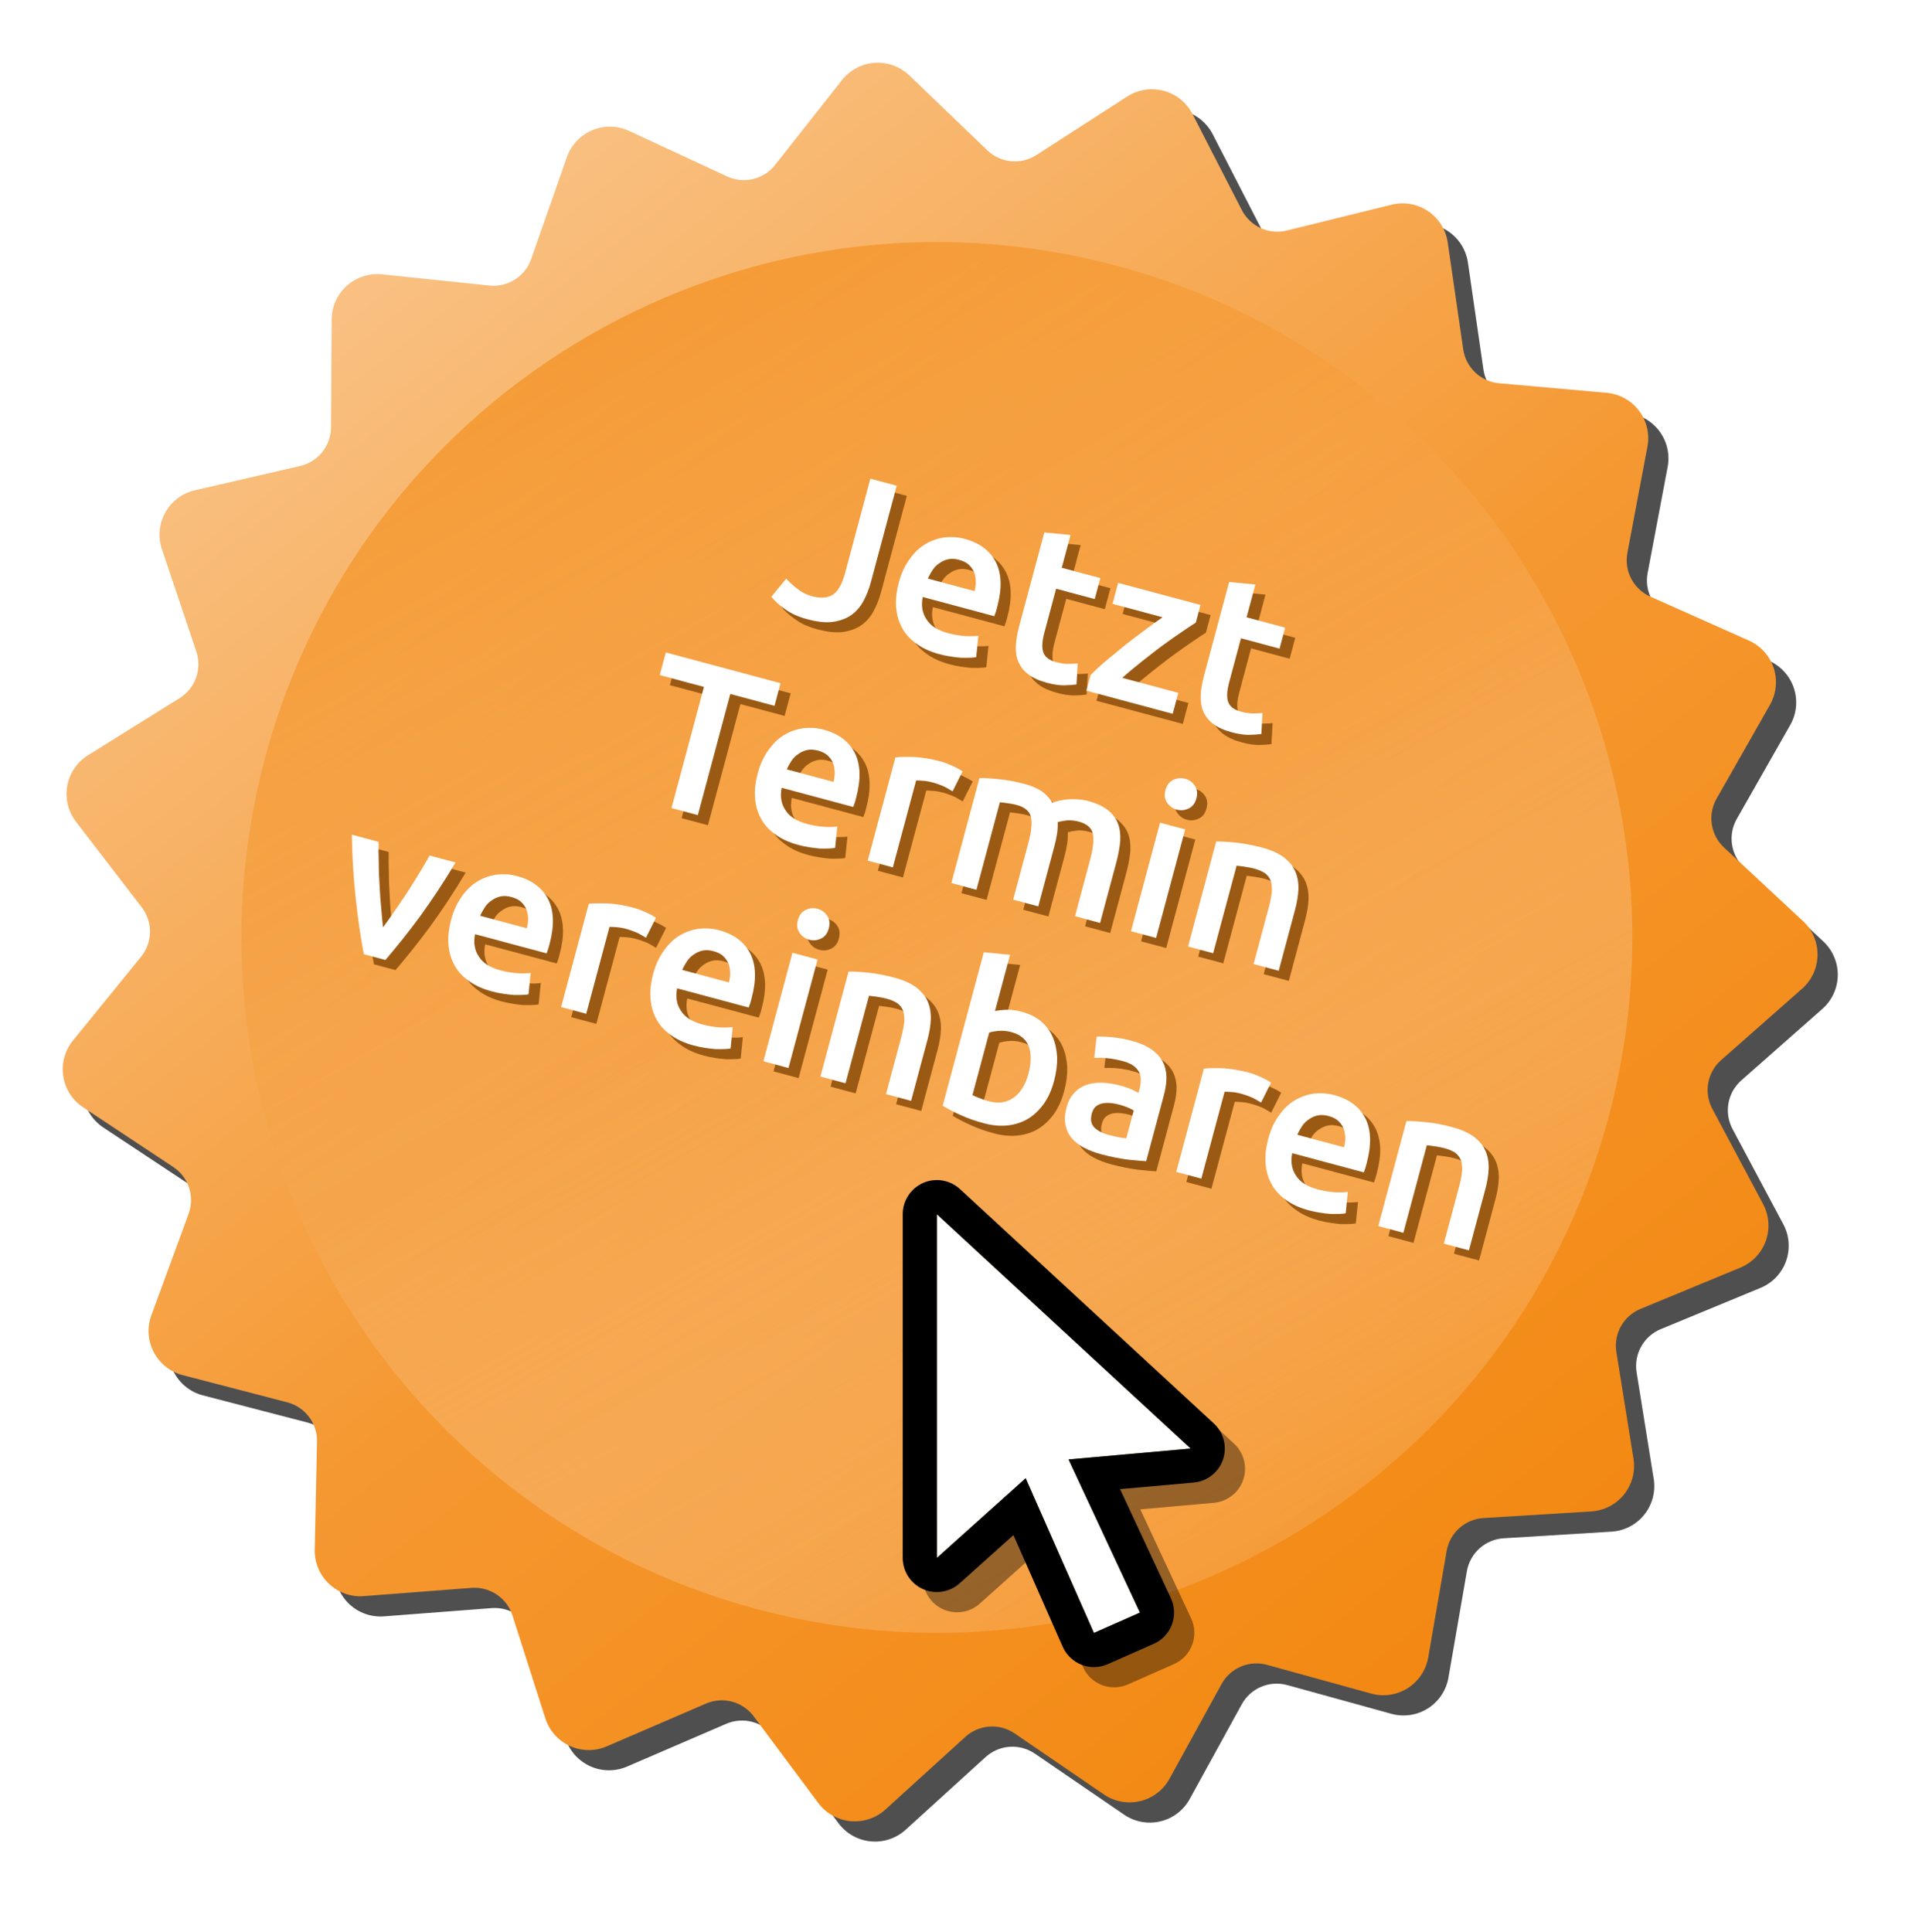 <?xml version="1.0" encoding="UTF-8" standalone="no"?>
<!DOCTYPE svg PUBLIC "-//W3C//DTD SVG 1.1//EN" "http://www.w3.org/Graphics/SVG/1.1/DTD/svg11.dtd">
<svg width="190px" height="191px" version="1.1" xmlns="http://www.w3.org/2000/svg" xmlns:xlink="http://www.w3.org/1999/xlink" xml:space="preserve" xmlns:serif="http://www.serif.com/" style="fill-rule:evenodd;clip-rule:evenodd;stroke-linejoin:round;stroke-miterlimit:2;">
    <g id="Gelb">
        <g style="filter:url(#_Effect1);">
            <path id="Stern-Schatten" serif:id="Stern Schatten" d="M113.434,11.54C114.502,10.852 115.812,10.647 117.04,10.976C118.268,11.305 119.3,12.137 119.881,13.268L124.762,22.766C125.168,23.555 125.827,24.183 126.633,24.55C127.44,24.918 128.347,25.002 129.207,24.79L139.576,22.233C140.811,21.928 142.116,22.16 143.171,22.87C144.225,23.579 144.931,24.702 145.113,25.96L146.646,36.529C146.773,37.406 147.193,38.215 147.836,38.824C148.48,39.433 149.311,39.807 150.193,39.886L160.831,40.834C162.097,40.947 163.257,41.59 164.024,42.604C164.79,43.618 165.093,44.908 164.857,46.157L162.876,56.652C162.711,57.522 162.845,58.423 163.256,59.209C163.667,59.994 164.331,60.617 165.141,60.978L174.894,65.329C176.055,65.847 176.943,66.832 177.339,68.04C177.735,69.247 177.602,70.567 176.974,71.671L171.692,80.954C171.253,81.724 171.088,82.619 171.222,83.496C171.355,84.372 171.781,85.177 172.429,85.781L180.241,93.063C181.171,93.93 181.691,95.15 181.674,96.421C181.656,97.692 181.103,98.896 180.149,99.737L172.14,106.801C171.475,107.388 171.027,108.181 170.869,109.053C170.712,109.925 170.852,110.825 171.269,111.607L176.294,121.031C176.892,122.153 176.988,123.475 176.559,124.672C176.129,125.868 175.214,126.828 174.04,127.313L164.17,131.394C163.351,131.733 162.67,132.338 162.238,133.111C161.805,133.885 161.647,134.782 161.787,135.657L163.479,146.201C163.68,147.457 163.342,148.738 162.547,149.731C161.753,150.723 160.576,151.334 159.307,151.412L148.647,152.067C147.763,152.121 146.923,152.472 146.262,153.063C145.602,153.654 145.161,154.451 145.009,155.324L143.186,165.847C142.969,167.1 142.232,168.202 141.159,168.883C140.085,169.563 138.774,169.759 137.548,169.42L127.253,166.579C126.399,166.343 125.49,166.402 124.674,166.747C123.857,167.092 123.181,167.702 122.755,168.479L117.613,177.839C117.001,178.953 115.947,179.757 114.71,180.052C113.474,180.347 112.17,180.106 111.121,179.388L102.306,173.358C101.575,172.858 100.696,172.619 99.812,172.68C98.928,172.741 98.09,173.098 97.434,173.694L89.532,180.878C88.591,181.733 87.333,182.151 86.068,182.029C84.803,181.906 83.648,181.255 82.889,180.235L76.51,171.67C75.981,170.959 75.227,170.448 74.371,170.218C73.515,169.989 72.607,170.055 71.793,170.406L61.986,174.635C60.819,175.138 59.493,175.125 58.336,174.598C57.179,174.071 56.298,173.08 55.911,171.869L52.659,161.697C52.39,160.853 51.843,160.124 51.108,159.629C50.372,159.134 49.492,158.902 48.608,158.97L37.96,159.785C36.692,159.882 35.443,159.439 34.519,158.565C33.596,157.691 33.085,156.468 33.112,155.197L33.339,144.52C33.358,143.634 33.078,142.767 32.543,142.061C32.008,141.354 31.251,140.848 30.393,140.625L20.057,137.939C18.826,137.619 17.788,136.794 17.199,135.668C16.609,134.542 16.523,133.219 16.961,132.025L20.643,122.001C20.949,121.169 20.965,120.258 20.689,119.416C20.413,118.574 19.86,117.85 19.121,117.36L10.218,111.463C9.158,110.761 8.444,109.644 8.252,108.387C8.06,107.131 8.408,105.851 9.21,104.865L15.947,96.579C16.506,95.891 16.817,95.035 16.829,94.149C16.842,93.263 16.555,92.399 16.015,91.696L9.508,83.227C8.733,82.219 8.421,80.931 8.647,79.68C8.874,78.429 9.618,77.332 10.697,76.66L19.76,71.01C20.512,70.541 21.084,69.832 21.383,68.998C21.683,68.164 21.692,67.253 21.409,66.413L18.005,56.291C17.6,55.086 17.722,53.766 18.343,52.656C18.963,51.547 20.023,50.751 21.262,50.465L31.669,48.065C32.532,47.865 33.303,47.381 33.857,46.689C34.411,45.997 34.715,45.139 34.721,44.252L34.788,33.573C34.796,32.302 35.34,31.093 36.287,30.245C37.235,29.397 38.496,28.988 39.76,29.12L50.382,30.229C51.264,30.321 52.15,30.113 52.899,29.638C53.647,29.164 54.214,28.451 54.507,27.614L58.038,17.535C58.458,16.335 59.366,15.369 60.537,14.875C61.708,14.38 63.034,14.403 64.187,14.939L73.873,19.436C74.677,19.809 75.583,19.9 76.445,19.695C77.307,19.489 78.075,18.998 78.623,18.302L85.236,9.916C86.023,8.918 87.195,8.298 88.463,8.211C89.731,8.123 90.977,8.576 91.894,9.456L99.596,16.855C100.235,17.469 101.062,17.85 101.944,17.935C102.827,18.02 103.712,17.806 104.457,17.326L113.434,11.54Z" style="fill-opacity:0.69;"/>
        </g>
        <path d="M111.434,9.54C112.502,8.852 113.812,8.647 115.04,8.976C116.268,9.305 117.3,10.137 117.881,11.268L122.762,20.766C123.168,21.555 123.827,22.183 124.633,22.55C125.44,22.918 126.347,23.002 127.207,22.79L137.576,20.233C138.811,19.928 140.116,20.16 141.171,20.87C142.225,21.579 142.931,22.702 143.113,23.96L144.646,34.529C144.773,35.406 145.193,36.215 145.836,36.824C146.48,37.433 147.311,37.807 148.193,37.886L158.831,38.834C160.097,38.947 161.257,39.59 162.024,40.604C162.79,41.618 163.093,42.908 162.857,44.157L160.876,54.652C160.711,55.522 160.845,56.423 161.256,57.209C161.667,57.994 162.331,58.617 163.141,58.978L172.894,63.329C174.055,63.847 174.943,64.832 175.339,66.04C175.735,67.247 175.602,68.567 174.974,69.671L169.692,78.954C169.253,79.724 169.088,80.619 169.222,81.496C169.355,82.372 169.781,83.177 170.429,83.781L178.241,91.063C179.171,91.93 179.691,93.15 179.674,94.421C179.656,95.692 179.103,96.896 178.149,97.737L170.14,104.801C169.475,105.388 169.027,106.181 168.869,107.053C168.712,107.925 168.852,108.825 169.269,109.607L174.294,119.031C174.892,120.153 174.988,121.475 174.559,122.672C174.129,123.868 173.214,124.828 172.04,125.313L162.17,129.394C161.351,129.733 160.67,130.338 160.238,131.111C159.805,131.885 159.647,132.782 159.787,133.657L161.479,144.201C161.68,145.457 161.342,146.738 160.547,147.731C159.753,148.723 158.576,149.334 157.307,149.412L146.647,150.067C145.763,150.121 144.923,150.472 144.262,151.063C143.602,151.654 143.161,152.451 143.009,153.324L141.186,163.847C140.969,165.1 140.232,166.202 139.159,166.883C138.085,167.563 136.774,167.759 135.548,167.42L125.253,164.579C124.399,164.343 123.49,164.402 122.674,164.747C121.857,165.092 121.181,165.702 120.755,166.479L115.613,175.839C115.001,176.953 113.947,177.757 112.71,178.052C111.474,178.347 110.17,178.106 109.121,177.388L100.306,171.358C99.575,170.858 98.696,170.619 97.812,170.68C96.928,170.741 96.09,171.098 95.434,171.694L87.532,178.878C86.591,179.733 85.333,180.151 84.068,180.029C82.803,179.906 81.648,179.255 80.889,178.235L74.51,169.67C73.981,168.959 73.227,168.448 72.371,168.218C71.515,167.989 70.607,168.055 69.793,168.406L59.986,172.635C58.819,173.138 57.493,173.125 56.336,172.598C55.179,172.071 54.298,171.08 53.911,169.869L50.659,159.697C50.39,158.853 49.843,158.124 49.108,157.629C48.372,157.134 47.492,156.902 46.608,156.97L35.96,157.785C34.692,157.882 33.443,157.439 32.519,156.565C31.596,155.691 31.085,154.468 31.112,153.197L31.339,142.52C31.358,141.634 31.078,140.767 30.543,140.061C30.008,139.354 29.251,138.848 28.393,138.625L18.057,135.939C16.826,135.619 15.788,134.794 15.199,133.668C14.609,132.542 14.523,131.219 14.961,130.025L18.643,120.001C18.949,119.169 18.965,118.258 18.689,117.416C18.413,116.574 17.86,115.85 17.121,115.36L8.218,109.463C7.158,108.761 6.444,107.644 6.252,106.387C6.06,105.131 6.408,103.851 7.21,102.865L13.947,94.579C14.506,93.891 14.817,93.035 14.829,92.149C14.842,91.263 14.555,90.399 14.015,89.696L7.508,81.227C6.733,80.219 6.421,78.931 6.647,77.68C6.874,76.429 7.618,75.332 8.697,74.66L17.76,69.01C18.512,68.541 19.084,67.832 19.383,66.998C19.683,66.164 19.692,65.253 19.409,64.413L16.005,54.291C15.6,53.086 15.722,51.766 16.343,50.656C16.963,49.547 18.023,48.751 19.262,48.465L29.669,46.065C30.532,45.865 31.303,45.381 31.857,44.689C32.411,43.997 32.715,43.139 32.721,42.252L32.788,31.573C32.796,30.302 33.34,29.093 34.287,28.245C35.235,27.397 36.496,26.988 37.76,27.12L48.382,28.229C49.264,28.321 50.15,28.113 50.899,27.638C51.647,27.164 52.214,26.451 52.507,25.614L56.038,15.535C56.458,14.335 57.366,13.369 58.537,12.875C59.708,12.38 61.034,12.403 62.187,12.939L71.873,17.436C72.677,17.809 73.583,17.9 74.445,17.695C75.307,17.489 76.075,16.998 76.623,16.302L83.236,7.916C84.023,6.918 85.195,6.298 86.463,6.211C87.731,6.123 88.977,6.576 89.894,7.456L97.596,14.855C98.235,15.469 99.062,15.85 99.944,15.935C100.827,16.02 101.712,15.806 102.457,15.326L111.434,9.54Z" style="fill:url(#_Linear2);"/>
        <path d="M110.404,26.278C147.049,36.097 168.828,73.82 159.009,110.465C149.19,147.11 111.467,168.889 74.822,159.07C38.177,149.251 16.398,111.528 26.217,74.883C36.036,38.238 73.759,16.459 110.404,26.278Z" style="fill:url(#_Linear3);"/>
        <g style="filter:url(#_Effect4);">
            <g id="Text-Schatten" serif:id="Text Schatten" transform="matrix(1.709,0.458,-0.458,1.709,-969.814,-914.792)">
                <g transform="matrix(12,0,0,12,714.18,379.484)">
                    <path d="M0.435,-0.228C0.435,-0.194 0.431,-0.162 0.424,-0.133C0.417,-0.104 0.404,-0.078 0.386,-0.056C0.367,-0.034 0.342,-0.017 0.312,-0.004C0.281,0.009 0.241,0.015 0.194,0.015C0.15,0.015 0.112,0.009 0.08,-0.004C0.047,-0.016 0.022,-0.029 0.005,-0.043L0.05,-0.142C0.067,-0.131 0.087,-0.12 0.112,-0.11C0.136,-0.099 0.161,-0.094 0.186,-0.094C0.229,-0.094 0.26,-0.105 0.279,-0.126C0.298,-0.147 0.308,-0.184 0.308,-0.236L0.308,-0.693L0.435,-0.693L0.435,-0.228Z" style="fill:#9b5a14;fill-rule:nonzero;"/>
                </g>
                <g transform="matrix(12,0,0,12,720.336,379.484)">
                    <path d="M0.048,-0.259C0.048,-0.305 0.055,-0.345 0.069,-0.38C0.082,-0.415 0.1,-0.444 0.123,-0.467C0.146,-0.49 0.172,-0.507 0.201,-0.519C0.23,-0.53 0.26,-0.536 0.291,-0.536C0.363,-0.536 0.419,-0.514 0.46,-0.469C0.5,-0.424 0.52,-0.358 0.52,-0.269C0.52,-0.262 0.52,-0.255 0.52,-0.247C0.519,-0.238 0.519,-0.231 0.518,-0.224L0.173,-0.224C0.176,-0.182 0.191,-0.15 0.218,-0.127C0.244,-0.103 0.282,-0.092 0.332,-0.092C0.361,-0.092 0.388,-0.095 0.413,-0.1C0.437,-0.105 0.456,-0.111 0.47,-0.117L0.486,-0.018C0.479,-0.015 0.47,-0.011 0.459,-0.008C0.447,-0.004 0.434,-0.001 0.419,0.003C0.404,0.006 0.387,0.008 0.37,0.01C0.353,0.012 0.335,0.013 0.317,0.013C0.271,0.013 0.231,0.006 0.197,-0.008C0.163,-0.021 0.135,-0.04 0.113,-0.065C0.091,-0.089 0.075,-0.118 0.064,-0.151C0.053,-0.184 0.048,-0.22 0.048,-0.259ZM0.399,-0.313C0.399,-0.33 0.397,-0.345 0.392,-0.361C0.387,-0.376 0.381,-0.389 0.372,-0.4C0.363,-0.411 0.352,-0.419 0.339,-0.426C0.326,-0.432 0.31,-0.435 0.292,-0.435C0.273,-0.435 0.257,-0.432 0.243,-0.425C0.229,-0.418 0.217,-0.408 0.208,-0.397C0.198,-0.386 0.19,-0.373 0.185,-0.358C0.18,-0.343 0.176,-0.328 0.174,-0.313L0.399,-0.313Z" style="fill:#9b5a14;fill-rule:nonzero;"/>
                </g>
                <g transform="matrix(12,0,0,12,727.188,379.484)">
                    <path d="M0.071,-0.661L0.192,-0.681L0.192,-0.523L0.378,-0.523L0.378,-0.422L0.192,-0.422L0.192,-0.209C0.192,-0.167 0.199,-0.137 0.212,-0.119C0.225,-0.101 0.248,-0.092 0.28,-0.092C0.302,-0.092 0.322,-0.094 0.339,-0.099C0.356,-0.104 0.369,-0.108 0.379,-0.112L0.399,-0.016C0.385,-0.01 0.367,-0.004 0.344,0.003C0.321,0.009 0.295,0.012 0.264,0.012C0.227,0.012 0.196,0.007 0.171,-0.003C0.146,-0.013 0.126,-0.028 0.111,-0.047C0.096,-0.066 0.086,-0.089 0.08,-0.116C0.074,-0.142 0.071,-0.173 0.071,-0.208L0.071,-0.661Z" style="fill:#9b5a14;fill-rule:nonzero;"/>
                </g>
                <g transform="matrix(12,0,0,12,732.204,379.484)">
                    <path d="M0.443,-0.438C0.43,-0.424 0.412,-0.404 0.391,-0.379C0.369,-0.354 0.346,-0.326 0.321,-0.295C0.296,-0.264 0.272,-0.231 0.247,-0.198C0.222,-0.164 0.199,-0.132 0.179,-0.101L0.449,-0.101L0.449,-0L0.033,-0L0.033,-0.075C0.048,-0.102 0.066,-0.131 0.088,-0.162C0.11,-0.193 0.133,-0.225 0.156,-0.257C0.179,-0.288 0.203,-0.318 0.226,-0.347C0.249,-0.376 0.269,-0.401 0.287,-0.422L0.046,-0.422L0.046,-0.523L0.443,-0.523L0.443,-0.438Z" style="fill:#9b5a14;fill-rule:nonzero;"/>
                </g>
                <g transform="matrix(12,0,0,12,737.88,379.484)">
                    <path d="M0.071,-0.661L0.192,-0.681L0.192,-0.523L0.378,-0.523L0.378,-0.422L0.192,-0.422L0.192,-0.209C0.192,-0.167 0.199,-0.137 0.212,-0.119C0.225,-0.101 0.248,-0.092 0.28,-0.092C0.302,-0.092 0.322,-0.094 0.339,-0.099C0.356,-0.104 0.369,-0.108 0.379,-0.112L0.399,-0.016C0.385,-0.01 0.367,-0.004 0.344,0.003C0.321,0.009 0.295,0.012 0.264,0.012C0.227,0.012 0.196,0.007 0.171,-0.003C0.146,-0.013 0.126,-0.028 0.111,-0.047C0.096,-0.066 0.086,-0.089 0.08,-0.116C0.074,-0.142 0.071,-0.173 0.071,-0.208L0.071,-0.661Z" style="fill:#9b5a14;fill-rule:nonzero;"/>
                </g>
                <g transform="matrix(12,0,0,12,709.194,391.82)">
                    <path d="M0.566,-0.693L0.566,-0.584L0.353,-0.584L0.353,-0L0.226,-0L0.226,-0.584L0.013,-0.584L0.013,-0.693L0.566,-0.693Z" style="fill:#9b5a14;fill-rule:nonzero;"/>
                </g>
                <g transform="matrix(12,0,0,12,715.482,391.82)">
                    <path d="M0.048,-0.259C0.048,-0.305 0.055,-0.345 0.069,-0.38C0.082,-0.415 0.1,-0.444 0.123,-0.467C0.146,-0.49 0.172,-0.507 0.201,-0.519C0.23,-0.53 0.26,-0.536 0.291,-0.536C0.363,-0.536 0.419,-0.514 0.46,-0.469C0.5,-0.424 0.52,-0.358 0.52,-0.269C0.52,-0.262 0.52,-0.255 0.52,-0.247C0.519,-0.238 0.519,-0.231 0.518,-0.224L0.173,-0.224C0.176,-0.182 0.191,-0.15 0.218,-0.127C0.244,-0.103 0.282,-0.092 0.332,-0.092C0.361,-0.092 0.388,-0.095 0.413,-0.1C0.437,-0.105 0.456,-0.111 0.47,-0.117L0.486,-0.018C0.479,-0.015 0.47,-0.011 0.459,-0.008C0.447,-0.004 0.434,-0.001 0.419,0.003C0.404,0.006 0.387,0.008 0.37,0.01C0.353,0.012 0.335,0.013 0.317,0.013C0.271,0.013 0.231,0.006 0.197,-0.008C0.163,-0.021 0.135,-0.04 0.113,-0.065C0.091,-0.089 0.075,-0.118 0.064,-0.151C0.053,-0.184 0.048,-0.22 0.048,-0.259ZM0.399,-0.313C0.399,-0.33 0.397,-0.345 0.392,-0.361C0.387,-0.376 0.381,-0.389 0.372,-0.4C0.363,-0.411 0.352,-0.419 0.339,-0.426C0.326,-0.432 0.31,-0.435 0.292,-0.435C0.273,-0.435 0.257,-0.432 0.243,-0.425C0.229,-0.418 0.217,-0.408 0.208,-0.397C0.198,-0.386 0.19,-0.373 0.185,-0.358C0.18,-0.343 0.176,-0.328 0.174,-0.313L0.399,-0.313Z" style="fill:#9b5a14;fill-rule:nonzero;"/>
                </g>
                <g transform="matrix(12,0,0,12,722.334,391.82)">
                    <path d="M0.375,-0.414C0.365,-0.417 0.351,-0.421 0.334,-0.425C0.316,-0.428 0.295,-0.43 0.272,-0.43C0.259,-0.43 0.245,-0.429 0.23,-0.426C0.215,-0.423 0.204,-0.421 0.198,-0.419L0.198,-0L0.077,-0L0.077,-0.498C0.1,-0.507 0.13,-0.515 0.165,-0.523C0.2,-0.53 0.238,-0.534 0.281,-0.534C0.289,-0.534 0.298,-0.534 0.309,-0.533C0.32,-0.532 0.33,-0.53 0.341,-0.529C0.352,-0.527 0.362,-0.525 0.372,-0.523C0.382,-0.52 0.39,-0.518 0.396,-0.516L0.375,-0.414Z" style="fill:#9b5a14;fill-rule:nonzero;"/>
                </g>
                <g transform="matrix(12,0,0,12,727.17,391.82)">
                    <path d="M0.375,-0.275C0.375,-0.33 0.368,-0.369 0.355,-0.394C0.341,-0.418 0.315,-0.43 0.278,-0.43C0.265,-0.43 0.25,-0.429 0.234,-0.427C0.218,-0.425 0.206,-0.423 0.198,-0.422L0.198,-0L0.077,-0L0.077,-0.506C0.1,-0.513 0.131,-0.519 0.169,-0.525C0.206,-0.531 0.246,-0.534 0.288,-0.534C0.324,-0.534 0.354,-0.529 0.377,-0.52C0.4,-0.511 0.419,-0.498 0.434,-0.483C0.441,-0.488 0.451,-0.494 0.462,-0.5C0.473,-0.506 0.486,-0.511 0.5,-0.517C0.514,-0.522 0.529,-0.526 0.545,-0.529C0.56,-0.532 0.576,-0.534 0.592,-0.534C0.633,-0.534 0.666,-0.528 0.693,-0.517C0.719,-0.505 0.74,-0.489 0.755,-0.468C0.77,-0.447 0.78,-0.421 0.786,-0.392C0.791,-0.362 0.794,-0.329 0.794,-0.294L0.794,-0L0.673,-0L0.673,-0.275C0.673,-0.33 0.666,-0.369 0.653,-0.394C0.64,-0.418 0.614,-0.43 0.576,-0.43C0.557,-0.43 0.538,-0.427 0.521,-0.421C0.504,-0.414 0.491,-0.408 0.482,-0.402C0.487,-0.385 0.491,-0.368 0.493,-0.349C0.495,-0.33 0.496,-0.31 0.496,-0.289L0.496,-0L0.375,-0L0.375,-0.275Z" style="fill:#9b5a14;fill-rule:nonzero;"/>
                </g>
                <g transform="matrix(12,0,0,12,737.55,391.82)">
                    <path d="M0.199,-0L0.078,-0L0.078,-0.523L0.199,-0.523L0.199,-0ZM0.212,-0.676C0.212,-0.653 0.205,-0.635 0.19,-0.622C0.175,-0.609 0.158,-0.602 0.138,-0.602C0.117,-0.602 0.1,-0.609 0.085,-0.622C0.07,-0.635 0.063,-0.653 0.063,-0.676C0.063,-0.699 0.07,-0.718 0.085,-0.731C0.1,-0.744 0.117,-0.751 0.138,-0.751C0.158,-0.751 0.175,-0.744 0.19,-0.731C0.205,-0.718 0.212,-0.699 0.212,-0.676Z" style="fill:#9b5a14;fill-rule:nonzero;"/>
                </g>
                <g transform="matrix(12,0,0,12,740.862,391.82)">
                    <path d="M0.077,-0.506C0.1,-0.513 0.131,-0.519 0.168,-0.525C0.205,-0.531 0.247,-0.534 0.292,-0.534C0.335,-0.534 0.37,-0.528 0.399,-0.517C0.428,-0.505 0.451,-0.489 0.468,-0.468C0.485,-0.447 0.497,-0.421 0.504,-0.392C0.511,-0.362 0.514,-0.329 0.514,-0.294L0.514,-0L0.393,-0L0.393,-0.275C0.393,-0.303 0.391,-0.327 0.388,-0.347C0.384,-0.366 0.378,-0.382 0.37,-0.395C0.361,-0.407 0.35,-0.416 0.336,-0.422C0.321,-0.427 0.304,-0.43 0.283,-0.43C0.268,-0.43 0.252,-0.429 0.235,-0.427C0.218,-0.425 0.206,-0.423 0.198,-0.422L0.198,-0L0.077,-0L0.077,-0.506Z" style="fill:#9b5a14;fill-rule:nonzero;"/>
                </g>
                <g transform="matrix(12,0,0,12,694.884,404.156)">
                    <path d="M0.211,-0C0.178,-0.069 0.143,-0.148 0.109,-0.237C0.074,-0.326 0.042,-0.421 0.013,-0.523L0.142,-0.523C0.149,-0.494 0.158,-0.462 0.168,-0.429C0.177,-0.395 0.188,-0.361 0.199,-0.328C0.21,-0.294 0.221,-0.261 0.233,-0.23C0.244,-0.198 0.255,-0.169 0.265,-0.144C0.275,-0.169 0.286,-0.198 0.297,-0.23C0.308,-0.261 0.32,-0.294 0.331,-0.328C0.342,-0.361 0.352,-0.395 0.362,-0.429C0.372,-0.462 0.381,-0.494 0.388,-0.523L0.513,-0.523C0.484,-0.421 0.452,-0.326 0.418,-0.237C0.383,-0.148 0.348,-0.069 0.315,-0L0.211,-0Z" style="fill:#9b5a14;fill-rule:nonzero;"/>
                </g>
                <g transform="matrix(12,0,0,12,701.052,404.156)">
                    <path d="M0.048,-0.259C0.048,-0.305 0.055,-0.345 0.069,-0.38C0.082,-0.415 0.1,-0.444 0.123,-0.467C0.146,-0.49 0.172,-0.507 0.201,-0.519C0.23,-0.53 0.26,-0.536 0.291,-0.536C0.363,-0.536 0.419,-0.514 0.46,-0.469C0.5,-0.424 0.52,-0.358 0.52,-0.269C0.52,-0.262 0.52,-0.255 0.52,-0.247C0.519,-0.238 0.519,-0.231 0.518,-0.224L0.173,-0.224C0.176,-0.182 0.191,-0.15 0.218,-0.127C0.244,-0.103 0.282,-0.092 0.332,-0.092C0.361,-0.092 0.388,-0.095 0.413,-0.1C0.437,-0.105 0.456,-0.111 0.47,-0.117L0.486,-0.018C0.479,-0.015 0.47,-0.011 0.459,-0.008C0.447,-0.004 0.434,-0.001 0.419,0.003C0.404,0.006 0.387,0.008 0.37,0.01C0.353,0.012 0.335,0.013 0.317,0.013C0.271,0.013 0.231,0.006 0.197,-0.008C0.163,-0.021 0.135,-0.04 0.113,-0.065C0.091,-0.089 0.075,-0.118 0.064,-0.151C0.053,-0.184 0.048,-0.22 0.048,-0.259ZM0.399,-0.313C0.399,-0.33 0.397,-0.345 0.392,-0.361C0.387,-0.376 0.381,-0.389 0.372,-0.4C0.363,-0.411 0.352,-0.419 0.339,-0.426C0.326,-0.432 0.31,-0.435 0.292,-0.435C0.273,-0.435 0.257,-0.432 0.243,-0.425C0.229,-0.418 0.217,-0.408 0.208,-0.397C0.198,-0.386 0.19,-0.373 0.185,-0.358C0.18,-0.343 0.176,-0.328 0.174,-0.313L0.399,-0.313Z" style="fill:#9b5a14;fill-rule:nonzero;"/>
                </g>
                <g transform="matrix(12,0,0,12,707.904,404.156)">
                    <path d="M0.375,-0.414C0.365,-0.417 0.351,-0.421 0.334,-0.425C0.316,-0.428 0.295,-0.43 0.272,-0.43C0.259,-0.43 0.245,-0.429 0.23,-0.426C0.215,-0.423 0.204,-0.421 0.198,-0.419L0.198,-0L0.077,-0L0.077,-0.498C0.1,-0.507 0.13,-0.515 0.165,-0.523C0.2,-0.53 0.238,-0.534 0.281,-0.534C0.289,-0.534 0.298,-0.534 0.309,-0.533C0.32,-0.532 0.33,-0.53 0.341,-0.529C0.352,-0.527 0.362,-0.525 0.372,-0.523C0.382,-0.52 0.39,-0.518 0.396,-0.516L0.375,-0.414Z" style="fill:#9b5a14;fill-rule:nonzero;"/>
                </g>
                <g transform="matrix(12,0,0,12,712.74,404.156)">
                    <path d="M0.048,-0.259C0.048,-0.305 0.055,-0.345 0.069,-0.38C0.082,-0.415 0.1,-0.444 0.123,-0.467C0.146,-0.49 0.172,-0.507 0.201,-0.519C0.23,-0.53 0.26,-0.536 0.291,-0.536C0.363,-0.536 0.419,-0.514 0.46,-0.469C0.5,-0.424 0.52,-0.358 0.52,-0.269C0.52,-0.262 0.52,-0.255 0.52,-0.247C0.519,-0.238 0.519,-0.231 0.518,-0.224L0.173,-0.224C0.176,-0.182 0.191,-0.15 0.218,-0.127C0.244,-0.103 0.282,-0.092 0.332,-0.092C0.361,-0.092 0.388,-0.095 0.413,-0.1C0.437,-0.105 0.456,-0.111 0.47,-0.117L0.486,-0.018C0.479,-0.015 0.47,-0.011 0.459,-0.008C0.447,-0.004 0.434,-0.001 0.419,0.003C0.404,0.006 0.387,0.008 0.37,0.01C0.353,0.012 0.335,0.013 0.317,0.013C0.271,0.013 0.231,0.006 0.197,-0.008C0.163,-0.021 0.135,-0.04 0.113,-0.065C0.091,-0.089 0.075,-0.118 0.064,-0.151C0.053,-0.184 0.048,-0.22 0.048,-0.259ZM0.399,-0.313C0.399,-0.33 0.397,-0.345 0.392,-0.361C0.387,-0.376 0.381,-0.389 0.372,-0.4C0.363,-0.411 0.352,-0.419 0.339,-0.426C0.326,-0.432 0.31,-0.435 0.292,-0.435C0.273,-0.435 0.257,-0.432 0.243,-0.425C0.229,-0.418 0.217,-0.408 0.208,-0.397C0.198,-0.386 0.19,-0.373 0.185,-0.358C0.18,-0.343 0.176,-0.328 0.174,-0.313L0.399,-0.313Z" style="fill:#9b5a14;fill-rule:nonzero;"/>
                </g>
                <g transform="matrix(12,0,0,12,719.592,404.156)">
                    <path d="M0.199,-0L0.078,-0L0.078,-0.523L0.199,-0.523L0.199,-0ZM0.212,-0.676C0.212,-0.653 0.205,-0.635 0.19,-0.622C0.175,-0.609 0.158,-0.602 0.138,-0.602C0.117,-0.602 0.1,-0.609 0.085,-0.622C0.07,-0.635 0.063,-0.653 0.063,-0.676C0.063,-0.699 0.07,-0.718 0.085,-0.731C0.1,-0.744 0.117,-0.751 0.138,-0.751C0.158,-0.751 0.175,-0.744 0.19,-0.731C0.205,-0.718 0.212,-0.699 0.212,-0.676Z" style="fill:#9b5a14;fill-rule:nonzero;"/>
                </g>
                <g transform="matrix(12,0,0,12,722.904,404.156)">
                    <path d="M0.077,-0.506C0.1,-0.513 0.131,-0.519 0.168,-0.525C0.205,-0.531 0.247,-0.534 0.292,-0.534C0.335,-0.534 0.37,-0.528 0.399,-0.517C0.428,-0.505 0.451,-0.489 0.468,-0.468C0.485,-0.447 0.497,-0.421 0.504,-0.392C0.511,-0.362 0.514,-0.329 0.514,-0.294L0.514,-0L0.393,-0L0.393,-0.275C0.393,-0.303 0.391,-0.327 0.388,-0.347C0.384,-0.366 0.378,-0.382 0.37,-0.395C0.361,-0.407 0.35,-0.416 0.336,-0.422C0.321,-0.427 0.304,-0.43 0.283,-0.43C0.268,-0.43 0.252,-0.429 0.235,-0.427C0.218,-0.425 0.206,-0.423 0.198,-0.422L0.198,-0L0.077,-0L0.077,-0.506Z" style="fill:#9b5a14;fill-rule:nonzero;"/>
                </g>
                <g transform="matrix(12,0,0,12,729.924,404.156)">
                    <path d="M0.424,-0.263C0.424,-0.314 0.414,-0.355 0.394,-0.385C0.373,-0.415 0.341,-0.43 0.297,-0.43C0.277,-0.43 0.258,-0.427 0.241,-0.421C0.223,-0.415 0.209,-0.408 0.198,-0.401L0.198,-0.1C0.207,-0.098 0.218,-0.096 0.232,-0.095C0.245,-0.093 0.262,-0.092 0.281,-0.092C0.326,-0.092 0.361,-0.107 0.386,-0.138C0.411,-0.168 0.424,-0.21 0.424,-0.263ZM0.548,-0.261C0.548,-0.219 0.542,-0.181 0.53,-0.148C0.517,-0.114 0.5,-0.085 0.477,-0.061C0.454,-0.037 0.426,-0.019 0.393,-0.006C0.36,0.007 0.323,0.013 0.282,0.013C0.242,0.013 0.204,0.01 0.168,0.004C0.131,-0.002 0.101,-0.009 0.077,-0.016L0.077,-0.756L0.198,-0.776L0.198,-0.505C0.212,-0.512 0.229,-0.519 0.25,-0.525C0.27,-0.531 0.292,-0.534 0.317,-0.534C0.354,-0.534 0.387,-0.528 0.416,-0.515C0.445,-0.501 0.469,-0.483 0.488,-0.459C0.507,-0.435 0.522,-0.406 0.533,-0.373C0.543,-0.339 0.548,-0.302 0.548,-0.261Z" style="fill:#9b5a14;fill-rule:nonzero;"/>
                </g>
                <g transform="matrix(12,0,0,12,737.076,404.156)">
                    <path d="M0.261,-0.085C0.298,-0.085 0.327,-0.087 0.346,-0.091L0.346,-0.225C0.339,-0.227 0.33,-0.229 0.317,-0.231C0.304,-0.233 0.29,-0.234 0.275,-0.234C0.262,-0.234 0.248,-0.233 0.235,-0.231C0.221,-0.229 0.209,-0.225 0.198,-0.22C0.187,-0.215 0.178,-0.207 0.171,-0.198C0.164,-0.188 0.161,-0.176 0.161,-0.161C0.161,-0.132 0.17,-0.113 0.188,-0.102C0.206,-0.091 0.23,-0.085 0.261,-0.085ZM0.251,-0.536C0.291,-0.536 0.325,-0.531 0.352,-0.521C0.379,-0.511 0.401,-0.497 0.418,-0.479C0.434,-0.461 0.446,-0.439 0.453,-0.414C0.46,-0.388 0.463,-0.36 0.463,-0.329L0.463,-0.012C0.444,-0.008 0.416,-0.003 0.379,0.003C0.341,0.008 0.298,0.011 0.251,0.011C0.22,0.011 0.191,0.008 0.165,0.002C0.139,-0.004 0.117,-0.014 0.099,-0.027C0.08,-0.04 0.066,-0.058 0.056,-0.079C0.045,-0.1 0.04,-0.127 0.04,-0.158C0.04,-0.188 0.046,-0.213 0.058,-0.234C0.069,-0.255 0.085,-0.272 0.105,-0.285C0.125,-0.298 0.148,-0.307 0.175,-0.313C0.201,-0.318 0.228,-0.321 0.257,-0.321C0.27,-0.321 0.284,-0.32 0.299,-0.319C0.314,-0.317 0.329,-0.314 0.346,-0.31L0.346,-0.33C0.346,-0.344 0.344,-0.357 0.341,-0.37C0.338,-0.383 0.332,-0.394 0.324,-0.404C0.315,-0.413 0.304,-0.421 0.291,-0.426C0.277,-0.431 0.26,-0.434 0.239,-0.434C0.211,-0.434 0.185,-0.432 0.162,-0.428C0.139,-0.424 0.12,-0.419 0.105,-0.414L0.09,-0.512C0.105,-0.517 0.128,-0.523 0.157,-0.528C0.186,-0.533 0.218,-0.536 0.251,-0.536Z" style="fill:#9b5a14;fill-rule:nonzero;"/>
                </g>
                <g transform="matrix(12,0,0,12,743.484,404.156)">
                    <path d="M0.375,-0.414C0.365,-0.417 0.351,-0.421 0.334,-0.425C0.316,-0.428 0.295,-0.43 0.272,-0.43C0.259,-0.43 0.245,-0.429 0.23,-0.426C0.215,-0.423 0.204,-0.421 0.198,-0.419L0.198,-0L0.077,-0L0.077,-0.498C0.1,-0.507 0.13,-0.515 0.165,-0.523C0.2,-0.53 0.238,-0.534 0.281,-0.534C0.289,-0.534 0.298,-0.534 0.309,-0.533C0.32,-0.532 0.33,-0.53 0.341,-0.529C0.352,-0.527 0.362,-0.525 0.372,-0.523C0.382,-0.52 0.39,-0.518 0.396,-0.516L0.375,-0.414Z" style="fill:#9b5a14;fill-rule:nonzero;"/>
                </g>
                <g transform="matrix(12,0,0,12,748.32,404.156)">
                    <path d="M0.048,-0.259C0.048,-0.305 0.055,-0.345 0.069,-0.38C0.082,-0.415 0.1,-0.444 0.123,-0.467C0.146,-0.49 0.172,-0.507 0.201,-0.519C0.23,-0.53 0.26,-0.536 0.291,-0.536C0.363,-0.536 0.419,-0.514 0.46,-0.469C0.5,-0.424 0.52,-0.358 0.52,-0.269C0.52,-0.262 0.52,-0.255 0.52,-0.247C0.519,-0.238 0.519,-0.231 0.518,-0.224L0.173,-0.224C0.176,-0.182 0.191,-0.15 0.218,-0.127C0.244,-0.103 0.282,-0.092 0.332,-0.092C0.361,-0.092 0.388,-0.095 0.413,-0.1C0.437,-0.105 0.456,-0.111 0.47,-0.117L0.486,-0.018C0.479,-0.015 0.47,-0.011 0.459,-0.008C0.447,-0.004 0.434,-0.001 0.419,0.003C0.404,0.006 0.387,0.008 0.37,0.01C0.353,0.012 0.335,0.013 0.317,0.013C0.271,0.013 0.231,0.006 0.197,-0.008C0.163,-0.021 0.135,-0.04 0.113,-0.065C0.091,-0.089 0.075,-0.118 0.064,-0.151C0.053,-0.184 0.048,-0.22 0.048,-0.259ZM0.399,-0.313C0.399,-0.33 0.397,-0.345 0.392,-0.361C0.387,-0.376 0.381,-0.389 0.372,-0.4C0.363,-0.411 0.352,-0.419 0.339,-0.426C0.326,-0.432 0.31,-0.435 0.292,-0.435C0.273,-0.435 0.257,-0.432 0.243,-0.425C0.229,-0.418 0.217,-0.408 0.208,-0.397C0.198,-0.386 0.19,-0.373 0.185,-0.358C0.18,-0.343 0.176,-0.328 0.174,-0.313L0.399,-0.313Z" style="fill:#9b5a14;fill-rule:nonzero;"/>
                </g>
                <g transform="matrix(12,0,0,12,755.172,404.156)">
                    <path d="M0.077,-0.506C0.1,-0.513 0.131,-0.519 0.168,-0.525C0.205,-0.531 0.247,-0.534 0.292,-0.534C0.335,-0.534 0.37,-0.528 0.399,-0.517C0.428,-0.505 0.451,-0.489 0.468,-0.468C0.485,-0.447 0.497,-0.421 0.504,-0.392C0.511,-0.362 0.514,-0.329 0.514,-0.294L0.514,-0L0.393,-0L0.393,-0.275C0.393,-0.303 0.391,-0.327 0.388,-0.347C0.384,-0.366 0.378,-0.382 0.37,-0.395C0.361,-0.407 0.35,-0.416 0.336,-0.422C0.321,-0.427 0.304,-0.43 0.283,-0.43C0.268,-0.43 0.252,-0.429 0.235,-0.427C0.218,-0.425 0.206,-0.423 0.198,-0.422L0.198,-0L0.077,-0L0.077,-0.506Z" style="fill:#9b5a14;fill-rule:nonzero;"/>
                </g>
            </g>
        </g>
        <g id="Text" transform="matrix(1.709,0.458,-0.458,1.709,-970.814,-915.792)">
            <g transform="matrix(12,0,0,12,714.18,379.484)">
                <path d="M0.435,-0.228C0.435,-0.194 0.431,-0.162 0.424,-0.133C0.417,-0.104 0.404,-0.078 0.386,-0.056C0.367,-0.034 0.342,-0.017 0.312,-0.004C0.281,0.009 0.241,0.015 0.194,0.015C0.15,0.015 0.112,0.009 0.08,-0.004C0.047,-0.016 0.022,-0.029 0.005,-0.043L0.05,-0.142C0.067,-0.131 0.087,-0.12 0.112,-0.11C0.136,-0.099 0.161,-0.094 0.186,-0.094C0.229,-0.094 0.26,-0.105 0.279,-0.126C0.298,-0.147 0.308,-0.184 0.308,-0.236L0.308,-0.693L0.435,-0.693L0.435,-0.228Z" style="fill:#fff;fill-rule:nonzero;"/>
            </g>
            <g transform="matrix(12,0,0,12,720.336,379.484)">
                <path d="M0.048,-0.259C0.048,-0.305 0.055,-0.345 0.069,-0.38C0.082,-0.415 0.1,-0.444 0.123,-0.467C0.146,-0.49 0.172,-0.507 0.201,-0.519C0.23,-0.53 0.26,-0.536 0.291,-0.536C0.363,-0.536 0.419,-0.514 0.46,-0.469C0.5,-0.424 0.52,-0.358 0.52,-0.269C0.52,-0.262 0.52,-0.255 0.52,-0.247C0.519,-0.238 0.519,-0.231 0.518,-0.224L0.173,-0.224C0.176,-0.182 0.191,-0.15 0.218,-0.127C0.244,-0.103 0.282,-0.092 0.332,-0.092C0.361,-0.092 0.388,-0.095 0.413,-0.1C0.437,-0.105 0.456,-0.111 0.47,-0.117L0.486,-0.018C0.479,-0.015 0.47,-0.011 0.459,-0.008C0.447,-0.004 0.434,-0.001 0.419,0.003C0.404,0.006 0.387,0.008 0.37,0.01C0.353,0.012 0.335,0.013 0.317,0.013C0.271,0.013 0.231,0.006 0.197,-0.008C0.163,-0.021 0.135,-0.04 0.113,-0.065C0.091,-0.089 0.075,-0.118 0.064,-0.151C0.053,-0.184 0.048,-0.22 0.048,-0.259ZM0.399,-0.313C0.399,-0.33 0.397,-0.345 0.392,-0.361C0.387,-0.376 0.381,-0.389 0.372,-0.4C0.363,-0.411 0.352,-0.419 0.339,-0.426C0.326,-0.432 0.31,-0.435 0.292,-0.435C0.273,-0.435 0.257,-0.432 0.243,-0.425C0.229,-0.418 0.217,-0.408 0.208,-0.397C0.198,-0.386 0.19,-0.373 0.185,-0.358C0.18,-0.343 0.176,-0.328 0.174,-0.313L0.399,-0.313Z" style="fill:#fff;fill-rule:nonzero;"/>
            </g>
            <g transform="matrix(12,0,0,12,727.188,379.484)">
                <path d="M0.071,-0.661L0.192,-0.681L0.192,-0.523L0.378,-0.523L0.378,-0.422L0.192,-0.422L0.192,-0.209C0.192,-0.167 0.199,-0.137 0.212,-0.119C0.225,-0.101 0.248,-0.092 0.28,-0.092C0.302,-0.092 0.322,-0.094 0.339,-0.099C0.356,-0.104 0.369,-0.108 0.379,-0.112L0.399,-0.016C0.385,-0.01 0.367,-0.004 0.344,0.003C0.321,0.009 0.295,0.012 0.264,0.012C0.227,0.012 0.196,0.007 0.171,-0.003C0.146,-0.013 0.126,-0.028 0.111,-0.047C0.096,-0.066 0.086,-0.089 0.08,-0.116C0.074,-0.142 0.071,-0.173 0.071,-0.208L0.071,-0.661Z" style="fill:#fff;fill-rule:nonzero;"/>
            </g>
            <g transform="matrix(12,0,0,12,732.204,379.484)">
                <path d="M0.443,-0.438C0.43,-0.424 0.412,-0.404 0.391,-0.379C0.369,-0.354 0.346,-0.326 0.321,-0.295C0.296,-0.264 0.272,-0.231 0.247,-0.198C0.222,-0.164 0.199,-0.132 0.179,-0.101L0.449,-0.101L0.449,-0L0.033,-0L0.033,-0.075C0.048,-0.102 0.066,-0.131 0.088,-0.162C0.11,-0.193 0.133,-0.225 0.156,-0.257C0.179,-0.288 0.203,-0.318 0.226,-0.347C0.249,-0.376 0.269,-0.401 0.287,-0.422L0.046,-0.422L0.046,-0.523L0.443,-0.523L0.443,-0.438Z" style="fill:#fff;fill-rule:nonzero;"/>
            </g>
            <g transform="matrix(12,0,0,12,737.88,379.484)">
                <path d="M0.071,-0.661L0.192,-0.681L0.192,-0.523L0.378,-0.523L0.378,-0.422L0.192,-0.422L0.192,-0.209C0.192,-0.167 0.199,-0.137 0.212,-0.119C0.225,-0.101 0.248,-0.092 0.28,-0.092C0.302,-0.092 0.322,-0.094 0.339,-0.099C0.356,-0.104 0.369,-0.108 0.379,-0.112L0.399,-0.016C0.385,-0.01 0.367,-0.004 0.344,0.003C0.321,0.009 0.295,0.012 0.264,0.012C0.227,0.012 0.196,0.007 0.171,-0.003C0.146,-0.013 0.126,-0.028 0.111,-0.047C0.096,-0.066 0.086,-0.089 0.08,-0.116C0.074,-0.142 0.071,-0.173 0.071,-0.208L0.071,-0.661Z" style="fill:#fff;fill-rule:nonzero;"/>
            </g>
            <g transform="matrix(12,0,0,12,709.194,391.82)">
                <path d="M0.566,-0.693L0.566,-0.584L0.353,-0.584L0.353,-0L0.226,-0L0.226,-0.584L0.013,-0.584L0.013,-0.693L0.566,-0.693Z" style="fill:#fff;fill-rule:nonzero;"/>
            </g>
            <g transform="matrix(12,0,0,12,715.482,391.82)">
                <path d="M0.048,-0.259C0.048,-0.305 0.055,-0.345 0.069,-0.38C0.082,-0.415 0.1,-0.444 0.123,-0.467C0.146,-0.49 0.172,-0.507 0.201,-0.519C0.23,-0.53 0.26,-0.536 0.291,-0.536C0.363,-0.536 0.419,-0.514 0.46,-0.469C0.5,-0.424 0.52,-0.358 0.52,-0.269C0.52,-0.262 0.52,-0.255 0.52,-0.247C0.519,-0.238 0.519,-0.231 0.518,-0.224L0.173,-0.224C0.176,-0.182 0.191,-0.15 0.218,-0.127C0.244,-0.103 0.282,-0.092 0.332,-0.092C0.361,-0.092 0.388,-0.095 0.413,-0.1C0.437,-0.105 0.456,-0.111 0.47,-0.117L0.486,-0.018C0.479,-0.015 0.47,-0.011 0.459,-0.008C0.447,-0.004 0.434,-0.001 0.419,0.003C0.404,0.006 0.387,0.008 0.37,0.01C0.353,0.012 0.335,0.013 0.317,0.013C0.271,0.013 0.231,0.006 0.197,-0.008C0.163,-0.021 0.135,-0.04 0.113,-0.065C0.091,-0.089 0.075,-0.118 0.064,-0.151C0.053,-0.184 0.048,-0.22 0.048,-0.259ZM0.399,-0.313C0.399,-0.33 0.397,-0.345 0.392,-0.361C0.387,-0.376 0.381,-0.389 0.372,-0.4C0.363,-0.411 0.352,-0.419 0.339,-0.426C0.326,-0.432 0.31,-0.435 0.292,-0.435C0.273,-0.435 0.257,-0.432 0.243,-0.425C0.229,-0.418 0.217,-0.408 0.208,-0.397C0.198,-0.386 0.19,-0.373 0.185,-0.358C0.18,-0.343 0.176,-0.328 0.174,-0.313L0.399,-0.313Z" style="fill:#fff;fill-rule:nonzero;"/>
            </g>
            <g transform="matrix(12,0,0,12,722.334,391.82)">
                <path d="M0.375,-0.414C0.365,-0.417 0.351,-0.421 0.334,-0.425C0.316,-0.428 0.295,-0.43 0.272,-0.43C0.259,-0.43 0.245,-0.429 0.23,-0.426C0.215,-0.423 0.204,-0.421 0.198,-0.419L0.198,-0L0.077,-0L0.077,-0.498C0.1,-0.507 0.13,-0.515 0.165,-0.523C0.2,-0.53 0.238,-0.534 0.281,-0.534C0.289,-0.534 0.298,-0.534 0.309,-0.533C0.32,-0.532 0.33,-0.53 0.341,-0.529C0.352,-0.527 0.362,-0.525 0.372,-0.523C0.382,-0.52 0.39,-0.518 0.396,-0.516L0.375,-0.414Z" style="fill:#fff;fill-rule:nonzero;"/>
            </g>
            <g transform="matrix(12,0,0,12,727.17,391.82)">
                <path d="M0.375,-0.275C0.375,-0.33 0.368,-0.369 0.355,-0.394C0.341,-0.418 0.315,-0.43 0.278,-0.43C0.265,-0.43 0.25,-0.429 0.234,-0.427C0.218,-0.425 0.206,-0.423 0.198,-0.422L0.198,-0L0.077,-0L0.077,-0.506C0.1,-0.513 0.131,-0.519 0.169,-0.525C0.206,-0.531 0.246,-0.534 0.288,-0.534C0.324,-0.534 0.354,-0.529 0.377,-0.52C0.4,-0.511 0.419,-0.498 0.434,-0.483C0.441,-0.488 0.451,-0.494 0.462,-0.5C0.473,-0.506 0.486,-0.511 0.5,-0.517C0.514,-0.522 0.529,-0.526 0.545,-0.529C0.56,-0.532 0.576,-0.534 0.592,-0.534C0.633,-0.534 0.666,-0.528 0.693,-0.517C0.719,-0.505 0.74,-0.489 0.755,-0.468C0.77,-0.447 0.78,-0.421 0.786,-0.392C0.791,-0.362 0.794,-0.329 0.794,-0.294L0.794,-0L0.673,-0L0.673,-0.275C0.673,-0.33 0.666,-0.369 0.653,-0.394C0.64,-0.418 0.614,-0.43 0.576,-0.43C0.557,-0.43 0.538,-0.427 0.521,-0.421C0.504,-0.414 0.491,-0.408 0.482,-0.402C0.487,-0.385 0.491,-0.368 0.493,-0.349C0.495,-0.33 0.496,-0.31 0.496,-0.289L0.496,-0L0.375,-0L0.375,-0.275Z" style="fill:#fff;fill-rule:nonzero;"/>
            </g>
            <g transform="matrix(12,0,0,12,737.55,391.82)">
                <path d="M0.199,-0L0.078,-0L0.078,-0.523L0.199,-0.523L0.199,-0ZM0.212,-0.676C0.212,-0.653 0.205,-0.635 0.19,-0.622C0.175,-0.609 0.158,-0.602 0.138,-0.602C0.117,-0.602 0.1,-0.609 0.085,-0.622C0.07,-0.635 0.063,-0.653 0.063,-0.676C0.063,-0.699 0.07,-0.718 0.085,-0.731C0.1,-0.744 0.117,-0.751 0.138,-0.751C0.158,-0.751 0.175,-0.744 0.19,-0.731C0.205,-0.718 0.212,-0.699 0.212,-0.676Z" style="fill:#fff;fill-rule:nonzero;"/>
            </g>
            <g transform="matrix(12,0,0,12,740.862,391.82)">
                <path d="M0.077,-0.506C0.1,-0.513 0.131,-0.519 0.168,-0.525C0.205,-0.531 0.247,-0.534 0.292,-0.534C0.335,-0.534 0.37,-0.528 0.399,-0.517C0.428,-0.505 0.451,-0.489 0.468,-0.468C0.485,-0.447 0.497,-0.421 0.504,-0.392C0.511,-0.362 0.514,-0.329 0.514,-0.294L0.514,-0L0.393,-0L0.393,-0.275C0.393,-0.303 0.391,-0.327 0.388,-0.347C0.384,-0.366 0.378,-0.382 0.37,-0.395C0.361,-0.407 0.35,-0.416 0.336,-0.422C0.321,-0.427 0.304,-0.43 0.283,-0.43C0.268,-0.43 0.252,-0.429 0.235,-0.427C0.218,-0.425 0.206,-0.423 0.198,-0.422L0.198,-0L0.077,-0L0.077,-0.506Z" style="fill:#fff;fill-rule:nonzero;"/>
            </g>
            <g transform="matrix(12,0,0,12,694.884,404.156)">
                <path d="M0.211,-0C0.178,-0.069 0.143,-0.148 0.109,-0.237C0.074,-0.326 0.042,-0.421 0.013,-0.523L0.142,-0.523C0.149,-0.494 0.158,-0.462 0.168,-0.429C0.177,-0.395 0.188,-0.361 0.199,-0.328C0.21,-0.294 0.221,-0.261 0.233,-0.23C0.244,-0.198 0.255,-0.169 0.265,-0.144C0.275,-0.169 0.286,-0.198 0.297,-0.23C0.308,-0.261 0.32,-0.294 0.331,-0.328C0.342,-0.361 0.352,-0.395 0.362,-0.429C0.372,-0.462 0.381,-0.494 0.388,-0.523L0.513,-0.523C0.484,-0.421 0.452,-0.326 0.418,-0.237C0.383,-0.148 0.348,-0.069 0.315,-0L0.211,-0Z" style="fill:#fff;fill-rule:nonzero;"/>
            </g>
            <g transform="matrix(12,0,0,12,701.052,404.156)">
                <path d="M0.048,-0.259C0.048,-0.305 0.055,-0.345 0.069,-0.38C0.082,-0.415 0.1,-0.444 0.123,-0.467C0.146,-0.49 0.172,-0.507 0.201,-0.519C0.23,-0.53 0.26,-0.536 0.291,-0.536C0.363,-0.536 0.419,-0.514 0.46,-0.469C0.5,-0.424 0.52,-0.358 0.52,-0.269C0.52,-0.262 0.52,-0.255 0.52,-0.247C0.519,-0.238 0.519,-0.231 0.518,-0.224L0.173,-0.224C0.176,-0.182 0.191,-0.15 0.218,-0.127C0.244,-0.103 0.282,-0.092 0.332,-0.092C0.361,-0.092 0.388,-0.095 0.413,-0.1C0.437,-0.105 0.456,-0.111 0.47,-0.117L0.486,-0.018C0.479,-0.015 0.47,-0.011 0.459,-0.008C0.447,-0.004 0.434,-0.001 0.419,0.003C0.404,0.006 0.387,0.008 0.37,0.01C0.353,0.012 0.335,0.013 0.317,0.013C0.271,0.013 0.231,0.006 0.197,-0.008C0.163,-0.021 0.135,-0.04 0.113,-0.065C0.091,-0.089 0.075,-0.118 0.064,-0.151C0.053,-0.184 0.048,-0.22 0.048,-0.259ZM0.399,-0.313C0.399,-0.33 0.397,-0.345 0.392,-0.361C0.387,-0.376 0.381,-0.389 0.372,-0.4C0.363,-0.411 0.352,-0.419 0.339,-0.426C0.326,-0.432 0.31,-0.435 0.292,-0.435C0.273,-0.435 0.257,-0.432 0.243,-0.425C0.229,-0.418 0.217,-0.408 0.208,-0.397C0.198,-0.386 0.19,-0.373 0.185,-0.358C0.18,-0.343 0.176,-0.328 0.174,-0.313L0.399,-0.313Z" style="fill:#fff;fill-rule:nonzero;"/>
            </g>
            <g transform="matrix(12,0,0,12,707.904,404.156)">
                <path d="M0.375,-0.414C0.365,-0.417 0.351,-0.421 0.334,-0.425C0.316,-0.428 0.295,-0.43 0.272,-0.43C0.259,-0.43 0.245,-0.429 0.23,-0.426C0.215,-0.423 0.204,-0.421 0.198,-0.419L0.198,-0L0.077,-0L0.077,-0.498C0.1,-0.507 0.13,-0.515 0.165,-0.523C0.2,-0.53 0.238,-0.534 0.281,-0.534C0.289,-0.534 0.298,-0.534 0.309,-0.533C0.32,-0.532 0.33,-0.53 0.341,-0.529C0.352,-0.527 0.362,-0.525 0.372,-0.523C0.382,-0.52 0.39,-0.518 0.396,-0.516L0.375,-0.414Z" style="fill:#fff;fill-rule:nonzero;"/>
            </g>
            <g transform="matrix(12,0,0,12,712.74,404.156)">
                <path d="M0.048,-0.259C0.048,-0.305 0.055,-0.345 0.069,-0.38C0.082,-0.415 0.1,-0.444 0.123,-0.467C0.146,-0.49 0.172,-0.507 0.201,-0.519C0.23,-0.53 0.26,-0.536 0.291,-0.536C0.363,-0.536 0.419,-0.514 0.46,-0.469C0.5,-0.424 0.52,-0.358 0.52,-0.269C0.52,-0.262 0.52,-0.255 0.52,-0.247C0.519,-0.238 0.519,-0.231 0.518,-0.224L0.173,-0.224C0.176,-0.182 0.191,-0.15 0.218,-0.127C0.244,-0.103 0.282,-0.092 0.332,-0.092C0.361,-0.092 0.388,-0.095 0.413,-0.1C0.437,-0.105 0.456,-0.111 0.47,-0.117L0.486,-0.018C0.479,-0.015 0.47,-0.011 0.459,-0.008C0.447,-0.004 0.434,-0.001 0.419,0.003C0.404,0.006 0.387,0.008 0.37,0.01C0.353,0.012 0.335,0.013 0.317,0.013C0.271,0.013 0.231,0.006 0.197,-0.008C0.163,-0.021 0.135,-0.04 0.113,-0.065C0.091,-0.089 0.075,-0.118 0.064,-0.151C0.053,-0.184 0.048,-0.22 0.048,-0.259ZM0.399,-0.313C0.399,-0.33 0.397,-0.345 0.392,-0.361C0.387,-0.376 0.381,-0.389 0.372,-0.4C0.363,-0.411 0.352,-0.419 0.339,-0.426C0.326,-0.432 0.31,-0.435 0.292,-0.435C0.273,-0.435 0.257,-0.432 0.243,-0.425C0.229,-0.418 0.217,-0.408 0.208,-0.397C0.198,-0.386 0.19,-0.373 0.185,-0.358C0.18,-0.343 0.176,-0.328 0.174,-0.313L0.399,-0.313Z" style="fill:#fff;fill-rule:nonzero;"/>
            </g>
            <g transform="matrix(12,0,0,12,719.592,404.156)">
                <path d="M0.199,-0L0.078,-0L0.078,-0.523L0.199,-0.523L0.199,-0ZM0.212,-0.676C0.212,-0.653 0.205,-0.635 0.19,-0.622C0.175,-0.609 0.158,-0.602 0.138,-0.602C0.117,-0.602 0.1,-0.609 0.085,-0.622C0.07,-0.635 0.063,-0.653 0.063,-0.676C0.063,-0.699 0.07,-0.718 0.085,-0.731C0.1,-0.744 0.117,-0.751 0.138,-0.751C0.158,-0.751 0.175,-0.744 0.19,-0.731C0.205,-0.718 0.212,-0.699 0.212,-0.676Z" style="fill:#fff;fill-rule:nonzero;"/>
            </g>
            <g transform="matrix(12,0,0,12,722.904,404.156)">
                <path d="M0.077,-0.506C0.1,-0.513 0.131,-0.519 0.168,-0.525C0.205,-0.531 0.247,-0.534 0.292,-0.534C0.335,-0.534 0.37,-0.528 0.399,-0.517C0.428,-0.505 0.451,-0.489 0.468,-0.468C0.485,-0.447 0.497,-0.421 0.504,-0.392C0.511,-0.362 0.514,-0.329 0.514,-0.294L0.514,-0L0.393,-0L0.393,-0.275C0.393,-0.303 0.391,-0.327 0.388,-0.347C0.384,-0.366 0.378,-0.382 0.37,-0.395C0.361,-0.407 0.35,-0.416 0.336,-0.422C0.321,-0.427 0.304,-0.43 0.283,-0.43C0.268,-0.43 0.252,-0.429 0.235,-0.427C0.218,-0.425 0.206,-0.423 0.198,-0.422L0.198,-0L0.077,-0L0.077,-0.506Z" style="fill:#fff;fill-rule:nonzero;"/>
            </g>
            <g transform="matrix(12,0,0,12,729.924,404.156)">
                <path d="M0.424,-0.263C0.424,-0.314 0.414,-0.355 0.394,-0.385C0.373,-0.415 0.341,-0.43 0.297,-0.43C0.277,-0.43 0.258,-0.427 0.241,-0.421C0.223,-0.415 0.209,-0.408 0.198,-0.401L0.198,-0.1C0.207,-0.098 0.218,-0.096 0.232,-0.095C0.245,-0.093 0.262,-0.092 0.281,-0.092C0.326,-0.092 0.361,-0.107 0.386,-0.138C0.411,-0.168 0.424,-0.21 0.424,-0.263ZM0.548,-0.261C0.548,-0.219 0.542,-0.181 0.53,-0.148C0.517,-0.114 0.5,-0.085 0.477,-0.061C0.454,-0.037 0.426,-0.019 0.393,-0.006C0.36,0.007 0.323,0.013 0.282,0.013C0.242,0.013 0.204,0.01 0.168,0.004C0.131,-0.002 0.101,-0.009 0.077,-0.016L0.077,-0.756L0.198,-0.776L0.198,-0.505C0.212,-0.512 0.229,-0.519 0.25,-0.525C0.27,-0.531 0.292,-0.534 0.317,-0.534C0.354,-0.534 0.387,-0.528 0.416,-0.515C0.445,-0.501 0.469,-0.483 0.488,-0.459C0.507,-0.435 0.522,-0.406 0.533,-0.373C0.543,-0.339 0.548,-0.302 0.548,-0.261Z" style="fill:#fff;fill-rule:nonzero;"/>
            </g>
            <g transform="matrix(12,0,0,12,737.076,404.156)">
                <path d="M0.261,-0.085C0.298,-0.085 0.327,-0.087 0.346,-0.091L0.346,-0.225C0.339,-0.227 0.33,-0.229 0.317,-0.231C0.304,-0.233 0.29,-0.234 0.275,-0.234C0.262,-0.234 0.248,-0.233 0.235,-0.231C0.221,-0.229 0.209,-0.225 0.198,-0.22C0.187,-0.215 0.178,-0.207 0.171,-0.198C0.164,-0.188 0.161,-0.176 0.161,-0.161C0.161,-0.132 0.17,-0.113 0.188,-0.102C0.206,-0.091 0.23,-0.085 0.261,-0.085ZM0.251,-0.536C0.291,-0.536 0.325,-0.531 0.352,-0.521C0.379,-0.511 0.401,-0.497 0.418,-0.479C0.434,-0.461 0.446,-0.439 0.453,-0.414C0.46,-0.388 0.463,-0.36 0.463,-0.329L0.463,-0.012C0.444,-0.008 0.416,-0.003 0.379,0.003C0.341,0.008 0.298,0.011 0.251,0.011C0.22,0.011 0.191,0.008 0.165,0.002C0.139,-0.004 0.117,-0.014 0.099,-0.027C0.08,-0.04 0.066,-0.058 0.056,-0.079C0.045,-0.1 0.04,-0.127 0.04,-0.158C0.04,-0.188 0.046,-0.213 0.058,-0.234C0.069,-0.255 0.085,-0.272 0.105,-0.285C0.125,-0.298 0.148,-0.307 0.175,-0.313C0.201,-0.318 0.228,-0.321 0.257,-0.321C0.27,-0.321 0.284,-0.32 0.299,-0.319C0.314,-0.317 0.329,-0.314 0.346,-0.31L0.346,-0.33C0.346,-0.344 0.344,-0.357 0.341,-0.37C0.338,-0.383 0.332,-0.394 0.324,-0.404C0.315,-0.413 0.304,-0.421 0.291,-0.426C0.277,-0.431 0.26,-0.434 0.239,-0.434C0.211,-0.434 0.185,-0.432 0.162,-0.428C0.139,-0.424 0.12,-0.419 0.105,-0.414L0.09,-0.512C0.105,-0.517 0.128,-0.523 0.157,-0.528C0.186,-0.533 0.218,-0.536 0.251,-0.536Z" style="fill:#fff;fill-rule:nonzero;"/>
            </g>
            <g transform="matrix(12,0,0,12,743.484,404.156)">
                <path d="M0.375,-0.414C0.365,-0.417 0.351,-0.421 0.334,-0.425C0.316,-0.428 0.295,-0.43 0.272,-0.43C0.259,-0.43 0.245,-0.429 0.23,-0.426C0.215,-0.423 0.204,-0.421 0.198,-0.419L0.198,-0L0.077,-0L0.077,-0.498C0.1,-0.507 0.13,-0.515 0.165,-0.523C0.2,-0.53 0.238,-0.534 0.281,-0.534C0.289,-0.534 0.298,-0.534 0.309,-0.533C0.32,-0.532 0.33,-0.53 0.341,-0.529C0.352,-0.527 0.362,-0.525 0.372,-0.523C0.382,-0.52 0.39,-0.518 0.396,-0.516L0.375,-0.414Z" style="fill:#fff;fill-rule:nonzero;"/>
            </g>
            <g transform="matrix(12,0,0,12,748.32,404.156)">
                <path d="M0.048,-0.259C0.048,-0.305 0.055,-0.345 0.069,-0.38C0.082,-0.415 0.1,-0.444 0.123,-0.467C0.146,-0.49 0.172,-0.507 0.201,-0.519C0.23,-0.53 0.26,-0.536 0.291,-0.536C0.363,-0.536 0.419,-0.514 0.46,-0.469C0.5,-0.424 0.52,-0.358 0.52,-0.269C0.52,-0.262 0.52,-0.255 0.52,-0.247C0.519,-0.238 0.519,-0.231 0.518,-0.224L0.173,-0.224C0.176,-0.182 0.191,-0.15 0.218,-0.127C0.244,-0.103 0.282,-0.092 0.332,-0.092C0.361,-0.092 0.388,-0.095 0.413,-0.1C0.437,-0.105 0.456,-0.111 0.47,-0.117L0.486,-0.018C0.479,-0.015 0.47,-0.011 0.459,-0.008C0.447,-0.004 0.434,-0.001 0.419,0.003C0.404,0.006 0.387,0.008 0.37,0.01C0.353,0.012 0.335,0.013 0.317,0.013C0.271,0.013 0.231,0.006 0.197,-0.008C0.163,-0.021 0.135,-0.04 0.113,-0.065C0.091,-0.089 0.075,-0.118 0.064,-0.151C0.053,-0.184 0.048,-0.22 0.048,-0.259ZM0.399,-0.313C0.399,-0.33 0.397,-0.345 0.392,-0.361C0.387,-0.376 0.381,-0.389 0.372,-0.4C0.363,-0.411 0.352,-0.419 0.339,-0.426C0.326,-0.432 0.31,-0.435 0.292,-0.435C0.273,-0.435 0.257,-0.432 0.243,-0.425C0.229,-0.418 0.217,-0.408 0.208,-0.397C0.198,-0.386 0.19,-0.373 0.185,-0.358C0.18,-0.343 0.176,-0.328 0.174,-0.313L0.399,-0.313Z" style="fill:#fff;fill-rule:nonzero;"/>
            </g>
            <g transform="matrix(12,0,0,12,755.172,404.156)">
                <path d="M0.077,-0.506C0.1,-0.513 0.131,-0.519 0.168,-0.525C0.205,-0.531 0.247,-0.534 0.292,-0.534C0.335,-0.534 0.37,-0.528 0.399,-0.517C0.428,-0.505 0.451,-0.489 0.468,-0.468C0.485,-0.447 0.497,-0.421 0.504,-0.392C0.511,-0.362 0.514,-0.329 0.514,-0.294L0.514,-0L0.393,-0L0.393,-0.275C0.393,-0.303 0.391,-0.327 0.388,-0.347C0.384,-0.366 0.378,-0.382 0.37,-0.395C0.361,-0.407 0.35,-0.416 0.336,-0.422C0.321,-0.427 0.304,-0.43 0.283,-0.43C0.268,-0.43 0.252,-0.429 0.235,-0.427C0.218,-0.425 0.206,-0.423 0.198,-0.422L0.198,-0L0.077,-0L0.077,-0.506Z" style="fill:#fff;fill-rule:nonzero;"/>
            </g>
        </g>
        <g style="filter:url(#_Effect5);">
            <path id="Mauszeiger-Schatten" serif:id="Mauszeiger Schatten" d="M96.902,119.55L121.994,142.717C122.975,143.623 123.329,145.021 122.899,146.285C122.469,147.548 121.334,148.439 120.004,148.558L112.724,149.208L117.749,159.988C118.132,160.81 118.168,161.751 117.85,162.6C117.531,163.449 116.884,164.133 116.055,164.5L111.505,166.512C110.686,166.874 109.757,166.896 108.922,166.573C108.087,166.249 107.414,165.607 107.053,164.788L102.183,153.752L96.866,158.52C95.875,159.409 94.453,159.632 93.237,159.09C92.021,158.547 91.238,157.34 91.238,156.008L91.238,122.03C91.238,120.689 92.032,119.476 93.26,118.938C94.488,118.4 95.917,118.641 96.902,119.55Z" style="fill-opacity:0.39;"/>
        </g>
        <path id="Mauszeiger" d="M92.613,120.03L117.704,143.197L105.633,144.274L112.69,159.414L108.14,161.426L101.393,146.133L92.613,154.008L92.613,120.03Z" style="fill:#fff;"/>
        <path d="M94.902,117.55L119.994,140.717C120.975,141.623 121.329,143.021 120.899,144.285C120.469,145.548 119.334,146.439 118.004,146.558L110.724,147.208L115.749,157.988C116.132,158.81 116.168,159.751 115.85,160.6C115.531,161.449 114.884,162.133 114.055,162.5L109.505,164.512C108.686,164.874 107.757,164.896 106.922,164.573C106.087,164.249 105.414,163.607 105.053,162.788L100.183,151.752L94.866,156.52C93.875,157.409 92.453,157.632 91.237,157.09C90.021,156.547 89.238,155.34 89.238,154.008L89.238,120.03C89.238,118.689 90.032,117.476 91.26,116.938C92.488,116.4 93.917,116.641 94.902,117.55ZM92.613,120.03L92.613,154.008L101.393,146.133L108.14,161.426L112.69,159.414L105.633,144.274L117.704,143.197L92.613,120.03Z"/>
    </g>
    <defs>
        <filter id="_Effect1" filterUnits="userSpaceOnUse" x="-30.592" y="-29.84" width="250.119" height="250.119">
            <feGaussianBlur in="SourceGraphic" stdDeviation="2.733"/>
        </filter>
        <linearGradient id="_Linear2" x1="0" y1="0" x2="1" y2="0" gradientUnits="userSpaceOnUse" gradientTransform="matrix(-103.425,-136.727,136.727,-103.425,141.186,163.847)"><stop offset="0" style="stop-color:#f38913;stop-opacity:1"/><stop offset="0.47" style="stop-color:#f59831;stop-opacity:1"/><stop offset="1" style="stop-color:#f9c081;stop-opacity:1"/></linearGradient>
        <linearGradient id="_Linear3" x1="0" y1="0" x2="1" y2="0" gradientUnits="userSpaceOnUse" gradientTransform="matrix(67.419,119.765,-119.765,67.419,59.708,32.339)"><stop offset="0" style="stop-color:#f38913;stop-opacity:0.61"/><stop offset="0.47" style="stop-color:#f6a954;stop-opacity:0.48"/><stop offset="1" style="stop-color:#fff;stop-opacity:0.14"/></linearGradient>
        <filter id="_Effect4" filterUnits="userSpaceOnUse" x="30.032" y="34.986" width="133.858" height="92.383">
            <feGaussianBlur in="SourceGraphic" stdDeviation="0.404"/>
        </filter>
        <filter id="_Effect5" filterUnits="userSpaceOnUse" x="86.8" y="114.217" width="40.717" height="57.022">
            <feGaussianBlur in="SourceGraphic" stdDeviation="0.74"/>
        </filter>
    </defs>
</svg>
